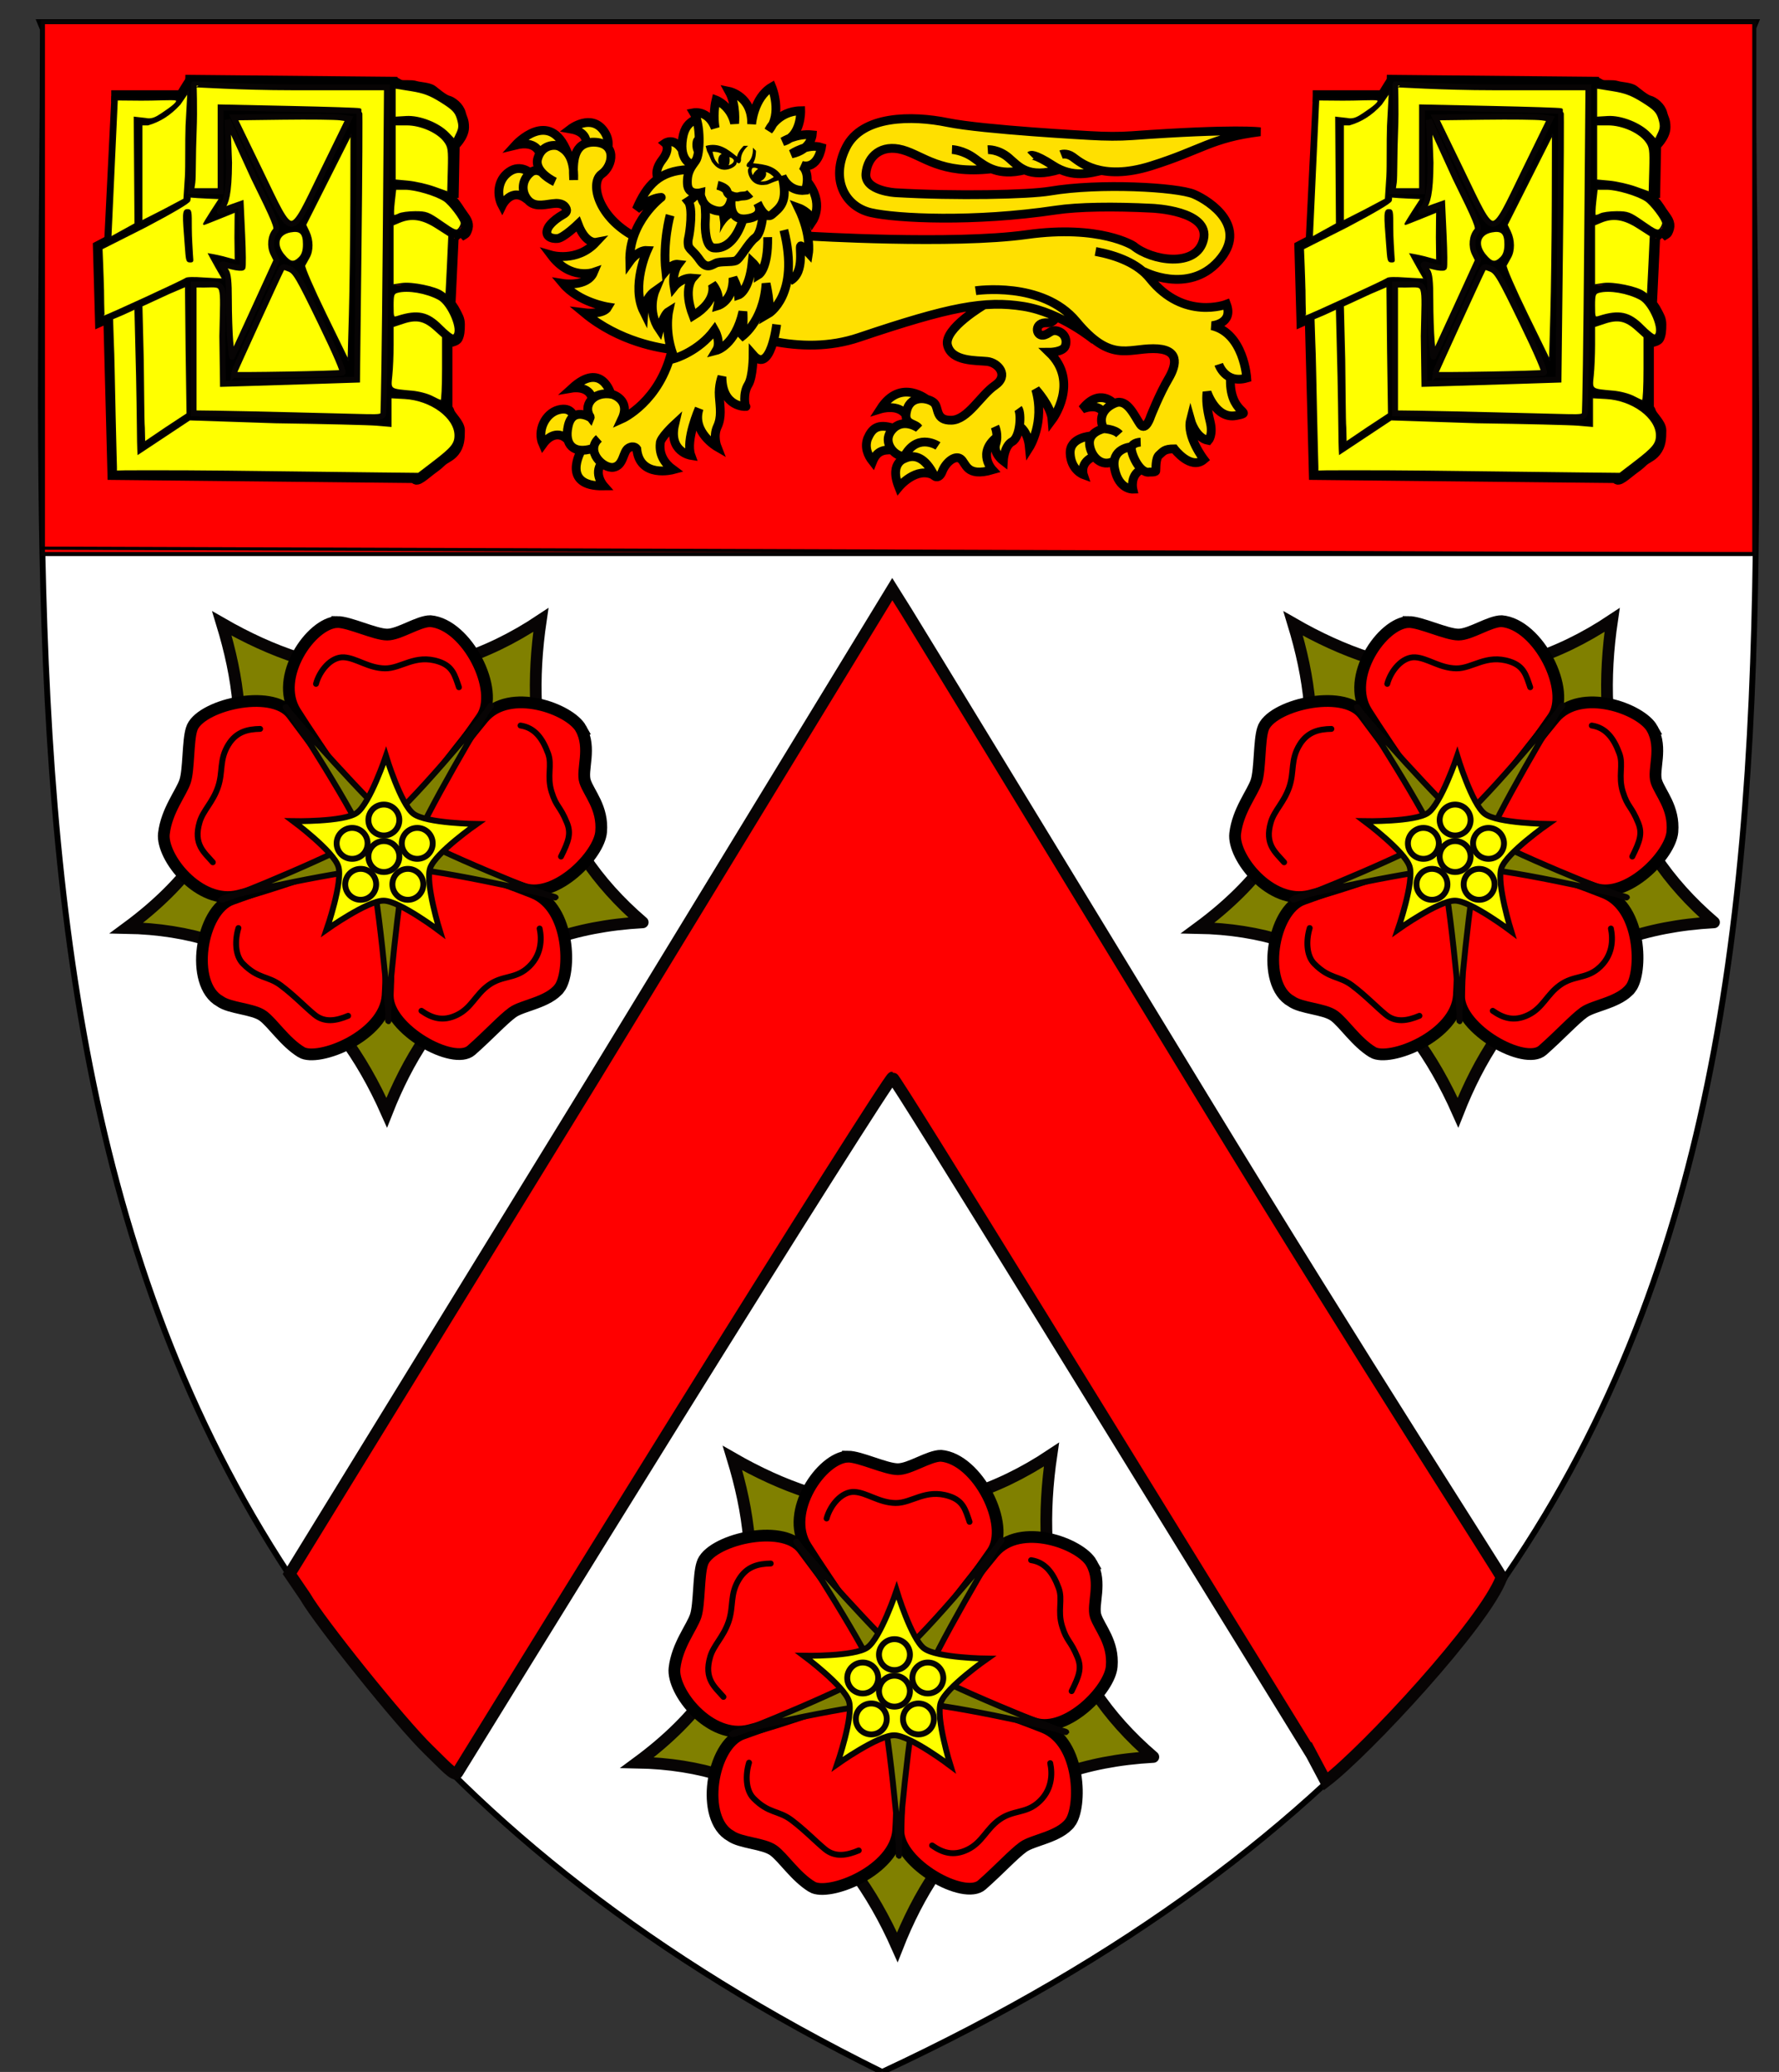 <svg width="302.973" height="352.777" xmlns:xlink="http://www.w3.org/1999/xlink" xmlns="http://www.w3.org/2000/svg">
  <rect width="100%" height="100%" fill="#333333" stroke="none"/>
  <defs>
    <g id="book">
      <path fill="none" stroke="#000" stroke-width="2" d="M15.3 3.63h-12.162"/>
      <path fill="none" stroke="#000" d="m2.431 28.556 1.237-24.926"/>
      <g fill="none" stroke="#000" stroke-width="2">
        <path d="M50.514 42.344c-.171-.043 2.287-.881 3.006-1.061.896-.224 1.877-.188 2.651 0 .806.195 1.533.649 2.121 1.237.706.706 1.311 1.157 1.769 1.768.364.486.733.911 1.062 1.237m-10.255-26.693c.249.125 2.136 0 3.006 0 1.174 0 1.875.055 2.828.531.897.449 1.895.505 2.65.884.652.326 1.139.607 1.77 1.237.84.84 1.084 1.505 1.943 2.65.791 1.056.853 1.655.354 2.651-.104.207-.947.594-1.061.707m-45.62-26.483 34.13.324-.707 57.629-33.587-.707-.177-23.159 6.188.178.177 16.617 21.567-.53.529-44.726-22.45-.353v14.319l-6.188-.354z"/>
        <path d="m44.858 6.635-9.546 19.27c.235.236.473.472.707.707.583.583.53 1.352.53 2.299 0 1.029-.057 1.704-.354 2.298-.359.718-1.317 1.036-2.121 1.237-.772.192-1.56-.675-1.945-1.062-.501-.501-.898-1.122-1.061-1.768-.221-.88.088-1.943.354-2.476.346-.69 1.131-.901 1.769-1.062.638-.159 1.464-.045 2.121-.177m-.53 6.367 9.191 18.915m-21.036.177 9.192-19.977m-9.369-25.101 9.723 19.976m-15.732-24.395c.972-.243 0 2.003 0 3.005v8.839c0 .955.003 1.932-.177 2.651-.256 1.021-.53 1.717-.53 2.829 0 .818-.036 1.731-.177 2.298l-14.85 7.778.354 12.552 15.025-6.719"/>
        <path d="m7.735 38.632.529 24.926 8.662-5.748"/>
        <path d="m2.785 41.107.707 26.87 51.441.529c0 .922 1.737-.685 2.476-1.236.74-.557 1.282-.931 1.768-1.414.739-.739 1.585-.876 2.299-1.77.835-1.044.885-2.184.885-3.535 0-1.143-1.563-2.358-1.769-3.182-.154-.614-1.283-.995-1.769-1.237-.853-.427-1.543-.972-2.651-1.415-.872-.349-2.448.053-3.358-.177-1.021-.255-1.478-.208-2.121-.53m-.179-17.5c.013.016 2.426-.253 2.829-.354 1.037-.259 2.068.17 2.828.354.856.208 1.489.461 2.475.708.688.171 1.271.915 1.593 1.237.613.614 1.069 1.257 1.414 1.944.378.756.707 1.188.707 2.121 0 1.028-.058 1.704-.354 2.298-.155.31-.836.475-1.061.53m-10.431-20.505c-.416.833 1.748-.657 2.652-.884.862-.216 2.124 0 3.005 0 .804 0 1.563.782 2.121 1.062.792.396 1.412 1.06 2.122 1.414.674.337.913.826 1.061 1.414m-.177 0-.53 11.138m-10.254-31.291c-.421.844 1.886 0 2.829 0 1.121 0 2.161.03 2.828.354.876.427 1.721 1.05 2.475 1.237.866.217 1.089.911 1.593 1.415.557.557.821 1 1.236 1.414"/>
        <path d="m61.298 20.954.177-9.016c-.133.133 1.591-1.428 1.591-3.006 0-1.216-.299-1.372-.529-2.299-.266-1.059-1.396-1.938-2.121-2.121-.779-.194-2.253-1.469-2.652-1.768-.623-.468-2.185-.493-2.828-.707-.7-.234-1.939-.044-2.475-.177-.663-.166-.599-.371-1.237-.53m-28.64 19.094-2.573 4.065 4.695-1.591.177 9.369-4.243-1.062 2.121 3.712m-6.717-11.841.354 8.662m.34-30.729c-.53.796-1.667 2.622-2.108 3.505-.428.854-.9 1.245-1.592 1.592-.873.437-1.479 1.004-2.651 1.591-.732.367-1.832.177-2.65.177v18.031m52.501 18.737v12.021"/>
      </g>
      <path fill="none" stroke="#000" d="M63.596 24.843c.065.777-.559 1.796-1.061 2.299-.344.343-.304.417-.884.707"/>
      <path fill="#ff0" stroke="#070404" stroke-width=".247" stroke-linecap="round" d="M39.662 40.786c-2.114-4.329-3.738-8.076-3.609-8.326.128-.251.464-.854.744-1.34.67-1.158.658-2.966-.029-4.415l-.552-1.162 3.892-7.729 3.893-7.729-.027 11.49c-.015 6.319-.125 14.999-.246 19.287l-.22 7.796z"/>
      <path fill="#ff0" stroke="#070404" stroke-linecap="round" d="m28.428 16.376-4.427-9.122 8.338-.104c4.586-.059 8.999-.012 9.808.104l1.47.21-4.359 8.911c-5.871 11.994-5.008 11.994-10.83.001Zm-5.022 29.015c-.126-1.491-.229-4.646-.229-7.011 0-3.23-.143-4.458-.519-4.983-.952-1.331-1.029-1.315 1.049-.755.866.232 1.679.274 1.787.167.107-.108.086-2.586-.051-5.507l-.247-5.309-1.407.496c-1.991.703-2.635 1.346-1.809.185.667-.936 1.199-2.271 1.228-7.696l-.271-7.282 4.487 9.812c3.668 7.438 4.124 8.555 3.687 9.039-.831.919-.998 2.639-.378 3.882l.563 1.13-3.745 8.178c-2.061 4.498-3.784 8.221-3.831 8.272-.047.051-.188-1.126-.314-2.618zm.477 5.669c0-.146 7.666-16.923 8.175-17.891.281-.533.443-.547 1.455-.121 1.023.431 1.563 1.352 5.284 9.016 2.627 5.412 3.988 8.585 3.719 8.668-.573.179-18.633.496-18.633.328z"/>
      <path fill="#ff0" stroke="#070404" stroke-width=".247" stroke-linecap="round" d="M8.737 60.066c-.105-1.206-.101-6.421-.181-11.515l-.227-9.205s3.133-1.444 4.641-2.141l2.844-1.219.109 10.969.156 10.766-3.656 2.406-3.625 2.453z"/>
      <path fill="#ff0" stroke="#070404" stroke-linecap="round" d="M34.313 57.97c-5.25-.133-11.256-.262-13.347-.286l-3.801-.048v-21.921l1.855.006c3.668-.062 3.199-.607 3.029 8.786l.111 8.11 4.838-.144c2.661-.079 7.8-.239 11.42-.355l6.582-.213.262-22.788c.146-12.533.199-22.852.121-22.93-.077-.077-5.424-.252-11.882-.39l-11.741-.247v14.254h-5.025l.222-1.503c.121-.825.056-4.725.223-8.711.166-3.985-.022-7.91 0-7.958.024-.049 7.939.495 16.8.495h16.108l-.223 27.488c-.123 15.119-.304 27.768-.399 28.107-.15.527-.575.608-2.893.553-1.491-.034-7.009-.172-12.26-.305z"/>
      <path fill="#ff0" stroke="#070404" stroke-width=".247" stroke-linecap="round" d="M1.787 36.816c-.04-2.141-.253-7.203-.253-7.203l7.501-3.787c4.484-2.365 7.377-4.045 7.452-4.416.104-.52.016-.641.016-.641 1.197.136 5.126.28 5.126.28s-2.908 4.412-2.746 4.412c.161 0 5.401-2.143 5.401-2.143s-.048 2.447-.048 4.4l.048 3.876-2.11-.577c-1.173-.297-2.407-.497-2.407-.497s.583 1.113 1.221 2.227l1.188 2.067-3.375-.188c-1.647-.126-2.802-.089-2.984.078-.321.295-13.574 6.4-13.905 6.4-.094.003-.125-4.288-.125-4.288zm15.137-6.297c-.031-.738-.184-2.736-.187-4.438-.003-2.855.021-3.094-.634-3.094-.807 0-.732.821-.337 5.922.202 2.597.166 2.917.789 2.917.616.001.421-.088.369-1.307zm-8.596-13.955v-8.072h1.063c2.017-.597 3.728-1.647 5.416-3.483l1.414-2.042-.309 5.701c-.102 2.917-.005 6.726-.112 8.674l-.25 3.833-3.583 1.9-3.638 1.85zm49.404 38.218c-.729-.387-2.241-.782-3.357-.881-3.878-.343-3.748-.242-3.491-2.699.123-1.186.225-3.551.225-5.256v-3.103l1.769-.587c2.248-.746 3.568-.465 5.344 1.14l1.374 1.241v5.438c0 2.991-.119 5.432-.265 5.424-.15-.008-.868-.332-1.599-.717z"/>
      <path fill="#ff0" stroke="#070404" stroke-width=".247" stroke-linecap="round" d="M59.408 42.778c-2.292-2.326-4.082-2.711-7.505-1.612-.766.245-.797.173-.797-1.85 0-1.883.084-2.126.797-2.316 1.754-.471 4.874.063 6.986 1.193 1.746.935 3.615 5.478 2.529 6.147-.16.101-1.066-.602-2.01-1.562zm.082-5.814c-1.121-.819-5.171-1.649-6.836-1.399l-1.548.231v-10.248l1.149-.48c2.03-.852 3.876-.567 6.256.959l2.152 1.381-.23 4.95c-.127 2.723-.249 4.977-.271 5.009-.022.032-.325-.149-.672-.403z"/>
      <path fill="#ff0" stroke="#070404" stroke-width=".247" stroke-linecap="round" d="M59.439 25.056c-2.257-1.577-2.617-1.715-4.53-1.715-1.145 0-2.4.172-2.793.383-.395.211-.79.307-.884.214-.093-.093-.059-1.14.076-2.326l.244-2.158h1.667c1.73 0 5.2 1.027 6.626 1.962.936.612 2.929 3.238 2.929 3.856 0 .226-.197.654-.44.955-.388.476-.747.331-2.895-1.171zm-1.261-5.887c-1.264-.451-3.293-.913-4.508-1.026l-2.21-.206v-9.446h1.998c2.406 0 5.277 1.268 6.443 2.844.701.95.765 1.404.675 4.853l-.102 3.803z"/>
      <path d="M32.577 30.739c-1.534-1.823-1.065-3.622 1.047-4.02 1.708-.319 2.281.219 2.281 2.146 0 1.076-.217 1.763-.708 2.255-.973.972-1.552.888-2.62-.381zm-9.401 36.78c-10.403-.125-19.131-.033-19.158-.063-.025-.03-.13-4.32-.25-9.328-.12-5.007-.203-10.707-.313-12.703l-.126-3.891 1.845-.781 2.031-.938.281 11.53c.138 6.269.147 11.854.206 12.391l.042.798 8.772-5.817 14.624.492c8.167.115 15.923.302 17.235.415l2.387.205v-4.877l2.387.131c4.471.246 8.573 3.272 8.573 6.322 0 1.413-.588 2.137-3.632 4.468l-2.634 2.018-6.679-.07c-3.671-.041-15.187-.176-25.591-.302Zm-19.043-63.27 4.122.035c2.082.02 5.371-.166 5.836-.035.813.229-.842 1.386-2.333 2.386-.996.669-1.708 1.062-2.786.832l-1.883-.213.126 18.116-4.166 2.301zm56.392 5.708c-1.609-1.682-4.859-2.965-7.146-2.822l-1.92.119.001-2.514v-2.515l2.74.438c2.159.346 3.246.756 5.124 1.934 1.988 1.247 2.452 1.725 2.799 2.883.337 1.123.319 1.59-.091 2.455l-.505 1.068Z" fill="#ff0" stroke="#070404" stroke-width=".247" stroke-linecap="round"/>
    </g>
    <g id="rose" stroke-linecap="round" transform="translate(-18.599 -103.482)">
      <path fill="olive" stroke="#070404" stroke-width="2" d="M109.457 157.037c-23.64 1.28-36.35 13.986-43.597 32.403-8.625-19.429-22.604-31.053-44.292-31.446 21.079-15.54 21.864-33.333 16.223-51.842 17.119 9.841 34.965 12.286 54.317-.592-2.961 20.075 1.289 37.744 17.349 51.477"/>
      <g fill="red" stroke="#000" stroke-width="2">
        <path d="M57.441 105.901c2.072 0 6.43 2.144 8.501 2.144 2.071 0 5.286-2.285 7.357-2.285 6.218.534 11.952 11.799 8.714 16.43-3.205 4.584-15.722 22.404-16.144 21.858-1.112-1.442-12.276-17.594-15.572-22.859-3.675-5.874 2.64-15.102 7.144-15.288z"/>
        <path d="M98.93 124.047c1.862 3.352.071 7.036.711 9.007.64 1.97 3.079 4.468 2.733 8.576-.335 3.976-7.656 11.373-13.033 9.733-5.376-1.641-24.353-6.684-23.963-7.254 1.026-1.504 12.938-17.111 16.928-21.874 4.451-5.309 14.761-1.539 16.624 1.812z"/>
        <path d="M95.27 168.253c-1.908 2.455-6.309 2.906-7.984 4.124-1.677 1.218-4.021 3.804-7.038 6.46-3.018 2.655-14.104-3.538-14.206-9.187-.103-5.593-.522-26.637.14-26.441 1.747.512 18.845 6.446 24.605 8.769 6.425 2.589 6.503 13.674 4.483 16.275z"/>
        <path d="M51.328 179.149c-2.837-1.724-4.883-4.979-6.559-6.195-1.676-1.219-5.621-1.259-7.296-2.477-5.241-2.879-3.29-15.563 2.051-17.404 5.287-1.825 26.444-9.895 26.465-9.203.053 1.818.447 19.448.02 25.646-.478 6.911-11.844 11.358-14.681 9.633z"/>
        <path d="M27.913 141.94c.45-3.92 2.977-6.964 3.616-8.935.641-1.97.461-6.876 1.101-8.846 1.119-4.019 13.641-7.081 17.044-2.572 3.369 4.465 16.724 22.38 16.074 22.611-1.714.612-19.098 6.811-25.123 8.317-6.721 1.684-13.168-6.614-12.712-10.575z"/>
      </g>
      <path fill="olive" stroke="#070404" d="M37.729 153.174c.24.325 23.5-9.338 23.935-10.79.353-1.391-12.781-22.21-13.025-22.029-.244.181 16.281 18.617 17.612 18.89 1.392.353 17.645-18.955 17.384-19.14-.261-.184-12.71 21.211-12.396 22.485.396 1.215 23.266 10.563 23.391 10.22.123-.343-24.289-5.66-25.447-4.677-1.015.75-3.405 25.636-3.063 25.761.363-.019-2.034-25.007-3.161-25.682-1.045-.735-25.204 4.314-25.066 4.841z"/>
      <path fill="none" stroke="#000" d="M53.817 116.436c.582-2.182 2.534-4.654 4.767-4.52 2.096.127 4.163 1.844 6.963 1.885 2.8.041 5.113-2.484 9.165-1.158 2.405.787 2.751 2.342 3.449 4.368m10.485 6.523c2.364.357 3.735 2.107 4.705 4.771.719 1.974-.245 3.824.581 6.501.826 2.676 1.438 2.361 2.625 5.295.732 1.81.288 3.12-1.016 5.736m-3.639 12.257c.377 1.74.415 4.715-2.24 6.872-2.101 1.707-4.099 1.113-6.389 2.727-2.29 1.612-2.943 3.908-5.458 5.122-2.424 1.17-4.277.52-6.035-.711m-12.489.852c-2.047.855-4.017 1.211-5.743-.211-1.621-1.335-3.48-3.29-5.722-4.971-2.242-1.679-3.851-1.057-6.45-3.698-1.37-1.391-1.396-4.016-.77-6.065m-4.358-11.195c-1.447-1.683-3.377-3.035-2.255-6.834.594-2.014 2.229-3.323 3.133-5.976.903-2.65.161-4.618 1.782-7.237 1.344-2.172 3.246-2.628 5.391-2.665"/>
      <path fill="#ff0" stroke="#070404" d="M74.937 158.578s-6.854-5.188-9.583-5.229c-2.729-.043-9.741 4.93-9.741 4.93s2.815-8.121 2.013-10.729c-.804-2.608-7.699-7.741-7.699-7.741s8.594.168 10.827-1.4c2.232-1.57 4.982-9.716 4.982-9.716s2.496 8.227 4.68 9.864c2.183 1.638 10.777 1.736 10.777 1.736s-7.051 4.916-7.935 7.499c-.883 2.581 1.679 10.786 1.679 10.786z"/>
      <circle fill="#ff0" stroke="#070404" cx="65.374" cy="145.837" r="2.635"/>
      <circle fill="#ff0" stroke="#070404" cx="65.374" cy="139.618" r="2.635"/>
      <circle fill="#ff0" stroke="#070404" cx="69.461" cy="150.568" r="2.635"/>
      <circle fill="#ff0" stroke="#070404" cx="61.427" cy="150.568" r="2.635"/>
      <circle fill="#ff0" stroke="#070404" cx="59.969" cy="143.595" r="2.635"/>
      <circle fill="#ff0" stroke="#070404" cx="71.058" cy="143.595" r="2.635"/>
    </g>
  </defs>
  <path fill="#FFF" stroke="#000" d="M150.232 352.778C316.427 275.302 298.599 143.185 298.506 4.964c.162-.399.332-.797.494-1.196H6.814c.162.399.332.797.494 1.196-.094 138.221-13.767 270.338 142.924 347.814z"/>
  <path fill="red" stroke="#070404" stroke-width=".7" stroke-linecap="round" d="M7.307 3.767h291.46V94.33H7.307z"/>
  <path fill="red" stroke="#000" stroke-width=".534" d="m7.001 93.332 291.767.998"/>
  <path fill="red" stroke="#070404" stroke-width="2" stroke-linecap="round" d="M223.37 298.741c-28.364-45.947-70.896-115.279-71.379-115.279-.355 0-16.795 25.947-36.528 57.66-19.735 31.714-37.201 60.146-37.591 60.743-.444.677-2.26-1.412-4.851-3.911-4.763-4.594-18.655-21.915-21.063-26.144l-2.623-3.85 51.813-84.326 50.813-83.325 2.398 3.825c1.319 2.104 23.9 39.15 50.182 82.326 27.537 45.239 52.021 83.061 51.19 82.111-2.884 7.783-23.134 29.533-29.941 34.728l-2.42-4.558z"/>
  <path fill="#FFE000" d="M131.515 58.083c4.658.937 9.781 1.056 14.765-.627 10.672-3.602 16.802-5.245 21.555-5.583-.17-.002-7.179 4.075-6.471 6.905.707 2.83 4.92 2.562 6.772 2.763 1.853.203 3.773 2.393 1.313 4.077-2.461 1.685-4.616 5.862-7.413 5.931-2.798.068-2.09-2.089-2.932-2.931-.177-.177-.45-.344-.929-.474-.149.001-4.766-3.94-8.237 1.484 0 0 3.115-.956 4.38.97-.195 1.717 1.52 1.452 2.123 2.298 0 0-2.659-1.92-4.378.192-2.683-1.098-3.595-.042-4.308 1.57-.552 1.522.052 2.882.856 3.902.646-1.616 1.64-2.042 3.286-1.986.602.768 1.567 1.253 2.352 1.216.152.156-2.944.68-1.182 5.136 0 0 3.025-3.669 6.063-1.906.012.047.798.644 1.346-.787.549-1.429 2.098-2.812 3.099-2.119 1.001.69.867 3.206 5.434 1.876 0 0-2.711-2.898.783-5.481-.047.433-.104.755-.21 1.084-.505 1.55 1.28 2.898 1.28 2.898s.135-2.562 1.517-3.304c.599-.319.98-1.261 1.245-2.417.068-.126 1.417.616 1.687 3.396 0 0 2.698-4.242 1.081-9.868 0 0 2.623 2.882 2.79 5.169 0 0 4.789-6.386-.501-11.484 1.205.112 1.884-.435 2.74-1.071.381-1.072-.144-2.217-1.312-2.55-1.167-.333-1.452.597-2.478.716-1.278.148-1.573-2.287.762-2.121.592.043 1.063-.308 1.705-.888 3.776 1.743 6.271 3.828 6.207 3.751 3.879 3.103 6.482 1.545 10.102 1.545 4.432 0 4.099 2.572 2.572 5.146-1.523 2.573-3.002 6.338-3.002 6.338s-.856 2.764-1.811 1.382-2.192-4.384-4.313-3.55c-.119.071-2.55-2.788-5.552.978 0 0 2.573-1.145 3.559.651-.39.85-.39 1.754.11 2.685-.916.174-1.516.691-2.138 1.282-.006-.044-3.724.146-3.58 2.958.143 2.813 2.239 3.574 2.239 3.574s-.716-2.144 1.931-3.088c.877 1.047 1.938 1.522 3.312.932-.011.484.02.825.096 1.204.715 3.526 3.098 3.432 3.098 3.432s-.524-2.287 1.459-3.302c.521.317.956.494 1.4.396 0 0 1 .048 1.048-.19.048-.237-.096-2.145.572-2.716.667-.571.856-1.048 2.572-1.048 0 0 2.813 3.717 5.051 1.811 0 0-3.002-3.907-2.286-6.719 0 0 .856 3.099 3.05 3.479 0 0 .856-.953.286-3.24-.572-2.287-.668-3.669-.524-5.003 0 0 1.524 4.67 4.956 4.003 3.431-.667-1.335-.048-1.153-6.656.535.426 1.562.672 2.964.271 0 0-.477-7.672-5.956-8.911 0 0 3.752-.282 2.504-3.651 0 0-7.277 2.83-13.586-4.986-.546-.606 7.031 3.396 12.226-2.369 5.194-5.767-1.382-10.198-4.193-11.39-2.811-1.19-16.011-1.954-24.491-.523-3.651.616-16.081.878-26.296.276 0 0-5.321-.276-5.061-3.255.263-2.978 2.66-5.046 6.233-4.046 3.573 1.001 6.442 4.207 14.975 3.165.007.002 3.455 1.138 5.688.2.201.078 3.727 1.076 5.981-.097.998.493 2.838 1.31 7.471.274 2.135.365 4.775.27 8.21-.807 8.674-2.716 10.197-4.766 18.584-5.813 0 0-4.104-.613-21.846.663-10.47.573-21.018-1.137-31.382-2.234-6.052-1.239-14.581-1.239-17.297 4.24-2.717 5.48-.145 10.103 4.241 11.104 4.384 1.001 17.549 1.649 31.498-.439 3.774-.564 9.785-.651 16.387-.313 0 0 9.93.382 8.75 5.335-1.179 4.953-8.929 3.571-11.928 1.078 0 0-5.661-3.673-18.195-1.921-12.535 1.752-37.113.253-37.246.067-.637-2.049-1.461-4.22-1.632-4.641 0 0 1.881.664 2.453 2.214 0 0 2.021-2.999-.941-6.878.003-1.93-.964-2.556-.964-2.556 2.812.763 3.384-3.05 3.384-3.05-2.335-.763-5.099 1.097-5.099 1.097 3.335-.715 3.524-3.24 3.524-3.24-2.716-.286-4.991 1.149-4.991 1.149 3.167-.875 3.03-5.257 3.03-5.257-3.976.068-5.458 3.37-5.458 3.37 2.428-2.831.54-7.413.54-7.413-3.101 1.82-3.438 6.335-3.438 6.335.135-4.784-3.842-5.593-3.842-5.593 1.28 2.291.943 5.458.943 5.458-.675-3.033-3.167-3.977-3.167-3.977-.606 2.562-.136 4.786-.136 4.786-1.146-3.101-3.639-2.629-3.639-2.629.172.278.316.618.259 1.125-1.041.636-1.856 1.285-2.166 3.217-.086.539-.12 1.014-.128 1.67-1.373-1.86-2.852-.836-2.852-.836s1.025.857-.5 2.835c-1.523 1.978-.715 3.191-.971 3.412-1.585 1.354-2.547 2.974-3.437 5.046 5.069-3.245 3.944-2.234 1.498.867-.685.941-1.362 2.097-2.14 3.427-6.144-3.479-7.188-8.97-5.268-10.317 1.334-.937 2.074-3.029 1.148-4.426.064-.946-.069-1.878-.711-2.818-2.156-3.167-5.728-.438-5.728-.438 3.1.539 2.628 2.56 2.548 2.542-2.117.824-2.165 3.521-2.023 6.136.104-2.63-.53-4.013-1.145-4.713-2.952-7.639-8.781-1.203-8.781-1.203 3.538-.876 4.111 1.348 4.111 1.348s.358-1.411-.31.924c-.306 1.069.285 1.994.781 2.484-1.162-.77-1.924-.15-1.938-.043-.016.106-1.7-1.579-3.723-.164-2.021 1.415-2.089 4.011-1.179 5.729 0 0 1.583-3.27 4.288-1.031 1.081 1.315 2.559.958 4.274.719 1.715-.238 2.191.43 2.382.93s-.381.811-.381.811c-2.335 1.31-2.765 2.418-2.765 2.418-.667 1.418.62 1.871 1.645 1.775 1.023-.097 3.479-2.454 3.479-2.454 1.287 3.431 3.049 3.1 3.049 3.1-3.233 3.47-7.614 2.189-7.614 2.189 3.234 4.313 7.21 2.932 7.21 2.932-1.078 2.562-5.224 1.887-5.224 1.887 2.696 3.234 7.684 4.01 7.684 4.01-.792 1.398-4.062.978-4.062.978 6.019 4.996 13.042 6.053 15.047 6.323-2.139 8.856-8.595 11.737-8.595 11.737 1.524-3.252-1.651-4.161-1.787-4.22-1.362-3.607-4.131-2.964-6.711-1.012 0 0 2.931-.5 3.375 1.906-.851.886-.99 2.121-.167 3.173.012-.023-1.573-1.038-2.841-.275-.081.128-.391-1.707-2.678-1.11-2.288.596-3.693 3.573-2.668 5.86 1.341-1.87 3.018-2.001 4.229-.718.379 1.159 1.275 1.745 2.417 1.777-.118.036-3.692 6.16 3.718 6.041 0 0-1.811-2.05-.147-3.779.735.519 1.327.695 1.813.612 1.752-.305 1.583-2.695 2.543-3.27.96-.573 1.416.118 1.416.118.473 5.088 6.194 3.555 6.194 3.555-1.475-1.074-2.389-2.548-2.202-4.438-.093-.918 2.465-3.282 2.465-3.282-1.097 4.694 2.765 5.289 2.765 5.289-.953-2.621 1.404-7.981 1.404-7.981-1.334 4.004 3.051 6.528 3.051 6.528s-.716-1.811.048-3.431c.763-1.62.477-3.24.333-5.146-.144-1.905.448-3.375.448-3.375 0 5.291 4.103 5.082 4.091 5.085-.161.055-.563-2.229.387-3.731.833-1.322.841-5.055.841-5.055 2.954 3.384 4.002-5.193 4.002-5.193"/>
  <path fill="none" stroke="#000" stroke-width="1.5" d="M187.975 72.99s1.858.047 2.669.952m-.905-5.193s-2.431-2.859-5.433.904c0 0 2.573-1.144 3.574.572m-2.048 4.004s-3.718.19-3.574 3.002c.143 2.813 2.239 3.574 2.239 3.574s-.716-2.144 1.954-3.145m6.146-1.572s-3.479.238-2.764 3.765 3.098 3.432 3.098 3.432-.523-2.287 1.334-3.288m0-4.719s-1.382.048-1.572.905c-.189.858 1.383 4.575 3.099 4.193 0 0 1 .048 1.048-.19.048-.237-.095-2.145.572-2.716s.856-1.048 2.572-1.048c0 0 2.813 3.717 5.052 1.811 0 0-3.002-3.907-2.287-6.719 0 0 .856 3.098 3.05 3.479 0 0 .856-.953.286-3.24-.572-2.287-.668-3.669-.524-5.003 0 0 1.524 4.67 4.956 4.003 3.431-.667-1.335-.048-.953-6.624m-2.004-2.098s1.097 3.383 4.767 2.335c0 0-.478-7.673-5.957-8.911 0 0 3.752-.282 2.504-3.651 0 0-7.277 2.83-13.039-4.381-2.042-2.555-5.564-3.917-9.262-4.61m3.166 35.657c-2.097 1.239-4.003-.762-4.192-2.859-.19-2.097 2.43-2.62 2.43-2.62-1-1.859 0-3.622 2.002-4.385 2.001-.762 3.24 2.24 4.193 3.622s1.811-1.382 1.811-1.382 1.479-3.765 3.002-6.338c1.525-2.573 1.858-5.146-2.572-5.146-4.432 0-7.339 2.334-13.104-4.622-5.766-6.957-17.154-5.242-17.154-5.242m20.248 8.434s-5.643-4.734-12.104-5.766c-6.576-1.048-12.484.048-28.021 5.29-4.982 1.683-10.105 1.563-14.765.627m.757-2.843s-1.048 8.576-4.002 5.193c0 0-.008 3.732-.841 5.054-.948 1.505-.548 3.786-.387 3.732.012-.003-4.09.205-4.09-5.085 0 0-.593 1.469-.449 3.375s.43 3.526-.333 5.146c-.764 1.619-.048 3.431-.048 3.431s-4.385-2.525-3.051-6.528c0 0-2.357 5.361-1.404 7.981 0 0-3.86-.596-2.765-5.289 0 0-2.558 2.364-2.465 3.282-.187 1.89.729 3.362 2.202 4.438 0 0-5.722 1.534-6.194-3.555 0 0-.455-.691-1.416-.118-.96.573-.792 2.965-2.543 3.269-1.752.304-4.886-2.796-2.493-4.92m-1.144 1.737c-3.016.927-4.835-.505-4.077-3.875s3.893-1.381 3.875-1.349c-1.566-2.004.354-4.666 3.64-4.01 0 0 3.175.91 1.65 4.161 0 0 6.456-2.88 8.493-11.683m-10.415 7.407s-1.549-5.528-6.576-.953c0 0 2.932-.5 3.432 1.857m-3.146 3.075s-.31-1.835-2.597-1.239c-2.288.597-3.693 3.574-2.668 5.861 1.341-1.87 3.018-2.001 4.169-.81m2.359 1.906s-3.573 6.124 3.836 6.004c0 0-1.811-2.049-.333-3.954m12.144-19.261c-2.108-.214-9.132-1.271-15.15-6.268 0 0 3.27.421 4.062-.979 0 0-4.987-.774-7.684-4.009 0 0 4.146.674 5.224-1.887 0 0-3.977 1.381-7.21-2.933 0 0 4.38 1.281 7.614-2.188 0 0-1.763.331-3.049-3.1 0 0-2.454 2.357-3.479 2.453s-2.312-.356-1.645-1.774c0 0 .43-1.108 2.765-2.418 0 0 .571-.311.381-.812-.19-.5-.667-1.167-2.382-.929s-3.193.596-4.266-.738c-1.071-1.334-1-3.336.62-4.623 0 0 .763-.618 1.692-.047m2.381 1.693s-3.598-1.645-2.931-3.979 2.906-2.478 3.74-2.024 2.55 1.477 2.384 5.67c-.17-3.127-.068-6.374 3.383-6.421 4.044.033 3.379 4.022 1.382 5.425-1.921 1.348-.876 6.839 4.987 10.311m-17.05-10.412s-1.685-1.686-3.707-.271c-2.021 1.415-2.089 4.01-1.179 5.729 0 0 1.583-3.27 4.279-1.012m2.09-7.917s-.573-2.224-4.111-1.348c0 0 5.829-6.437 8.862 1.28m3.166-1.482s.472-2.021-2.628-2.56c0 0 3.571-2.73 5.728.438.642.94.775 1.872.649 2.717m64.113 26.765s-7.009 4.078-6.301 6.907c.707 2.83 4.92 2.562 6.772 2.763 1.853.203 3.773 2.393 1.313 4.077-2.461 1.685-4.616 5.862-7.413 5.931-2.798.068-2.09-2.089-2.932-2.931-.843-.844-3.909-1.483-4.649 1.145-.742 2.628 1.313 2.19 1.986 3.134 0 0-2.659-1.92-4.548.337-1.888 2.258.891 4.805 2.204 4.4m5.646-1.712s-3.182-2.12-5.396 1.215 1.537-2.788 4.801 3.931c0 0 .786.597 1.334-.834.549-1.429 2.098-2.812 3.099-2.12s.867 3.207 5.434 1.877c0 0-2.711-2.898.809-5.611m-.373-1.753s.64 1.416.135 2.965c-.505 1.55 1.281 2.898 1.281 2.898s.134-2.562 1.516-3.304c1.382-.741 1.617-4.785 1.011-5.626m.303 3.084s1.349.742 1.617 3.521c0 0 2.698-4.242 1.081-9.868 0 0 2.623 2.882 2.79 5.169 0 0 4.789-6.386-.501-11.484 0 0 2.359 0 2.74-1.071.381-1.072-.144-2.217-1.312-2.55-1.167-.333-1.452.597-2.478.716-1.278.148-1.573-2.287.762-2.121.682.049 1.2-.42 1.722-1.228m-22.089 14.418s-4.615-3.941-8.088 1.483c0 0 3.115-.956 4.39 1.086m-2.093 2.229c-2.854-.952-3.767.104-4.479 1.716-.552 1.522.052 2.882.856 3.902.646-1.616 1.64-2.042 3.313-1.95m2.478 1.335s-3.098.524-1.334 4.979c0 0 3.025-3.669 6.053-1.954m35.618-34.761s7.576 4.003 12.771-1.763c5.194-5.767-1.382-10.198-4.193-11.39-2.811-1.19-16.011-1.954-24.491-.523-3.651.615-16.081.878-26.295.276 0 0-5.322-.276-5.062-3.255.263-2.978 2.66-5.046 6.233-4.046 3.573 1.001 6.442 4.207 15.13 3.241m-6.71-3.292s1.905.07 3.836 1.501c1.93 1.429 4.05 3.073 8.506 1.978m-6.243-3.456s1.786-.119 3.55 1.382c1.764 1.502 3.265 3.621 8.673 1.979m-4.956-2.36s.477-.477 3.858 1.716c3.384 2.191 6.386 1.238 8.34.81m-6.98-2.693s.882-.356 1.954.381c1.071.738 4.692 4.266 13.365 1.55 8.674-2.717 10.197-4.766 18.584-5.813 0 0-4.104-.614-21.846.663-2.143.155-4.521.134-7.062-.017 0 0-18.269-.98-24.32-2.22-6.052-1.238-14.581-1.238-17.297 4.241-2.717 5.48-.145 10.103 4.241 11.104 4.384 1.001 17.549 1.649 31.498-.439 3.774-.564 9.785-.652 16.387-.313 0 0 9.93.382 8.75 5.335-1.179 4.952-8.929 3.57-11.928 1.077 0 0-5.661-3.673-18.195-1.921-12.535 1.752-37.113.253-37.113.253m-15.539-8.654s1.457.325 1.648 1.087c.085.339.408.578.784.722 0 0-.117 3.566-3.264 2.328-1.057-.416-1.599-1.09-1.846-1.854 0 0-.251-.387-.203-1.006 0 0-2.145.524-2.239-1.523-.096-2.049.667-2.859 1.431-3.956.762-1.096.88-6.199-.333-8.153 0 0 2.493-.471 3.639 2.628 0 0-.472-2.224.136-4.786 0 0 2.492.944 3.167 3.978 0 0 .337-3.167-.943-5.458 0 0 3.977.809 3.842 5.593 0 0 .337-4.515 3.438-6.335 0 0 1.888 4.582-.54 7.413 0 0 1.482-3.302 5.458-3.37 0 0 .137 4.381-3.03 5.256 0 0 2.275-1.435 4.991-1.148 0 0-.189 2.524-3.524 3.239 0 0 2.764-1.857 5.099-1.096 0 0-.571 3.813-3.384 3.049 0 0 1.62 1.05.663 4.244-2.97.338-3.998-2.433-3.998-2.433 1.144 4.479-.43 5.432-1.668 6.527-1.239 1.097-2.479-1.857-2.479-1.857s1.479 2.24-1.952 2.621c-3.433.381-2.456-3.9-2.456-3.9.472.183 1.023.214 1.29.108.477-.19 1.2.081 1.857-.542m-7.748 1.903s.199 1.197.097 2.813c-.078 1.203.025 4.418 1.429 4.575 2.141.24 3.908-1.573 4.956-4.766m-8.436-9.389s-2.478-.361-1.811-4.527c.31-1.931 1.125-2.581 1.987-3.092m16.263 27.392c2.797-1.449 1.387-6.321 1.927-5.95.539.37 1.261 1.175 1.261 1.175s.495-3.1-1.731-7.682c0 0 1.881.664 2.453 2.214 0 0 2.021-2.999-.943-6.705m-20.263-2.014c-4.91.23-7.025 2.563-8.839 6.791 0 0 2.311-1.979 4.24-2.05.024-.023-5.551 4.169-5.359 10.889 0 0 1.382-1.954 2.954-1.858 0 0-2.765 6.052-.572 10.437 0 0 .143-2.288 1.906-3.526 0 0-1.43 3.383.763 6.576 0 0 .715-2.573 1.572-3.098 0 0-.811 3.766 1.001 8.006 0 0 4.099-1.191 6.813-4.86 0 0 1.191 2.036.315 3.484 0 0 3.201-.81 4.516-6.604 0 0 .235 3.403-.473 4.448 0 0 3.943-2.426 4.415-9.232 0 0 .909 3.942.37 5.155 0 0 5.459-3.134 2.662-14.253m-21.431-8.781s-.81-1.215.715-3.191c1.525-1.979.5-2.836.5-2.836s1.479-1.023 2.837 1.072m-1.995 11.206s-1.28 4.583-.741 9.502c0 0 1.078-1.281 2.123-1.146 0 0-1.112 1.448-.708 3.808 0 0 1.28-1.617 3.134-1.449 0 0-1.651 1.854.103 6.401 4.277-2.594 3.269-5.391 3.269-5.391s1.449 1.516.977 3.672c0 0 2.63-.774 2.563-4.718 0 0 .841 1.482.942 2.897 0 0 1.785-.606 2.324-5.559 0 0 1.181 1.11 1.112 2.089 0 0 1.617-.979 1.517-6.369m-.778-4.141s-.202 3.438-1.349 4.246c-1.146.81-2.584 3.644-3.324 3.912-.741.27-2.628.067-3.37.404-.74.337-1.617 1.079-2.695-.471-1.078-1.551-1.55-1.617-1.954-2.359 0 0-.202-.675 0-1.483s.81-5.12-.066-6.198c0 0 1.304-.813 1.506-1.554"/>
  <path d="M122.361 36.211s.363 1.463.302 2.351l-.08 1.109s.888-2.221 2.315-2.777c0 0-.212-3.374-2.537-.683zm-3.954-9.697s-.021-.019-.328-.85c-.311-.832-.213-2.589.676-2.358.888.232-.348 3.227-.348 3.208zm9-1.685-.749.001s-.933.85-1.15 1.846c-1.594-1.3-3.101-2.469-5.335-1.826l.242.883c.648 1.208.665 1.715.998 2.028.271.38.637.745 1.12.958.481.213 1.091.259 1.758.022.426-.151.737-.352.955-.577.168-.175.215-.384.262-.588.007.02.019.025.041.063.021.036.054.14.217.164.082.012.181-.028.23-.062.049-.033.058-.07.072-.095.063-.091.063-.118.078-.169.017-.051.056-.104.05-.186-.1-1.436 1.211-2.462 1.211-2.462zm-6.063 1.014c.337-.028 1.117.032 1.563.366-.493.208-.591.81-.591 1.063 0 .259.063.487.141.703-.209-.152-.392-.352-.547-.568-.352-.492-.493-1.326-.566-1.564zm2.878.895c.213.064.4.163.536.252.161.235.237.183.226.384-.008.125-.067.239-.195.373-.128.133-.339.281-.704.411.125-.254.182-.558.182-.888-.002-.185-.005-.367-.045-.532zm3.994-1.596.527.53s.059 1.26-.492 2.121c2.046.207 3.938.447 5.063 2.479l-.795.453c-1.313.396-1.683.742-2.14.729-.462.076-.979.076-1.47-.115s-.954-.588-1.26-1.228c-.193-.407-.272-.771-.268-1.084.004-.241.119-.423.229-.6-.02.008-.03.005-.072.015-.041.01-.139.063-.27-.036-.065-.05-.107-.148-.119-.206-.013-.059.01-.092.015-.119.021-.11.039-.128.063-.174.025-.048.034-.112.098-.167 1.091-.946.891-2.598.891-2.598zm3.569 5.005c-.218-.259-.813-.768-1.363-.848.2.497-.157.99-.337 1.17-.183.182-.388.301-.594.398.256.04.522.027.787-.017.598-.098 1.287-.587 1.507-.703zm-2.668-1.404c-.196-.105-.397-.169-.558-.202-.281.053-.297-.039-.431.11-.084.096-.122.219-.125.402-.003.186.04.439.207.789.091-.268.267-.523.499-.756.133-.128.263-.254.408-.343z"/>
  <use xlink:href="#book" transform="translate(15.808,12.737)"/>
  <use xlink:href="#book" transform="translate(220.422,12.737)"/>
  <use xlink:href="#rose" transform="translate(18.599 103.482)"/>
  <use xlink:href="#rose" transform="translate(201.042 103.482)"/>
  <use xlink:href="#rose" transform="translate(105.557,245.584)"/>
</svg>
